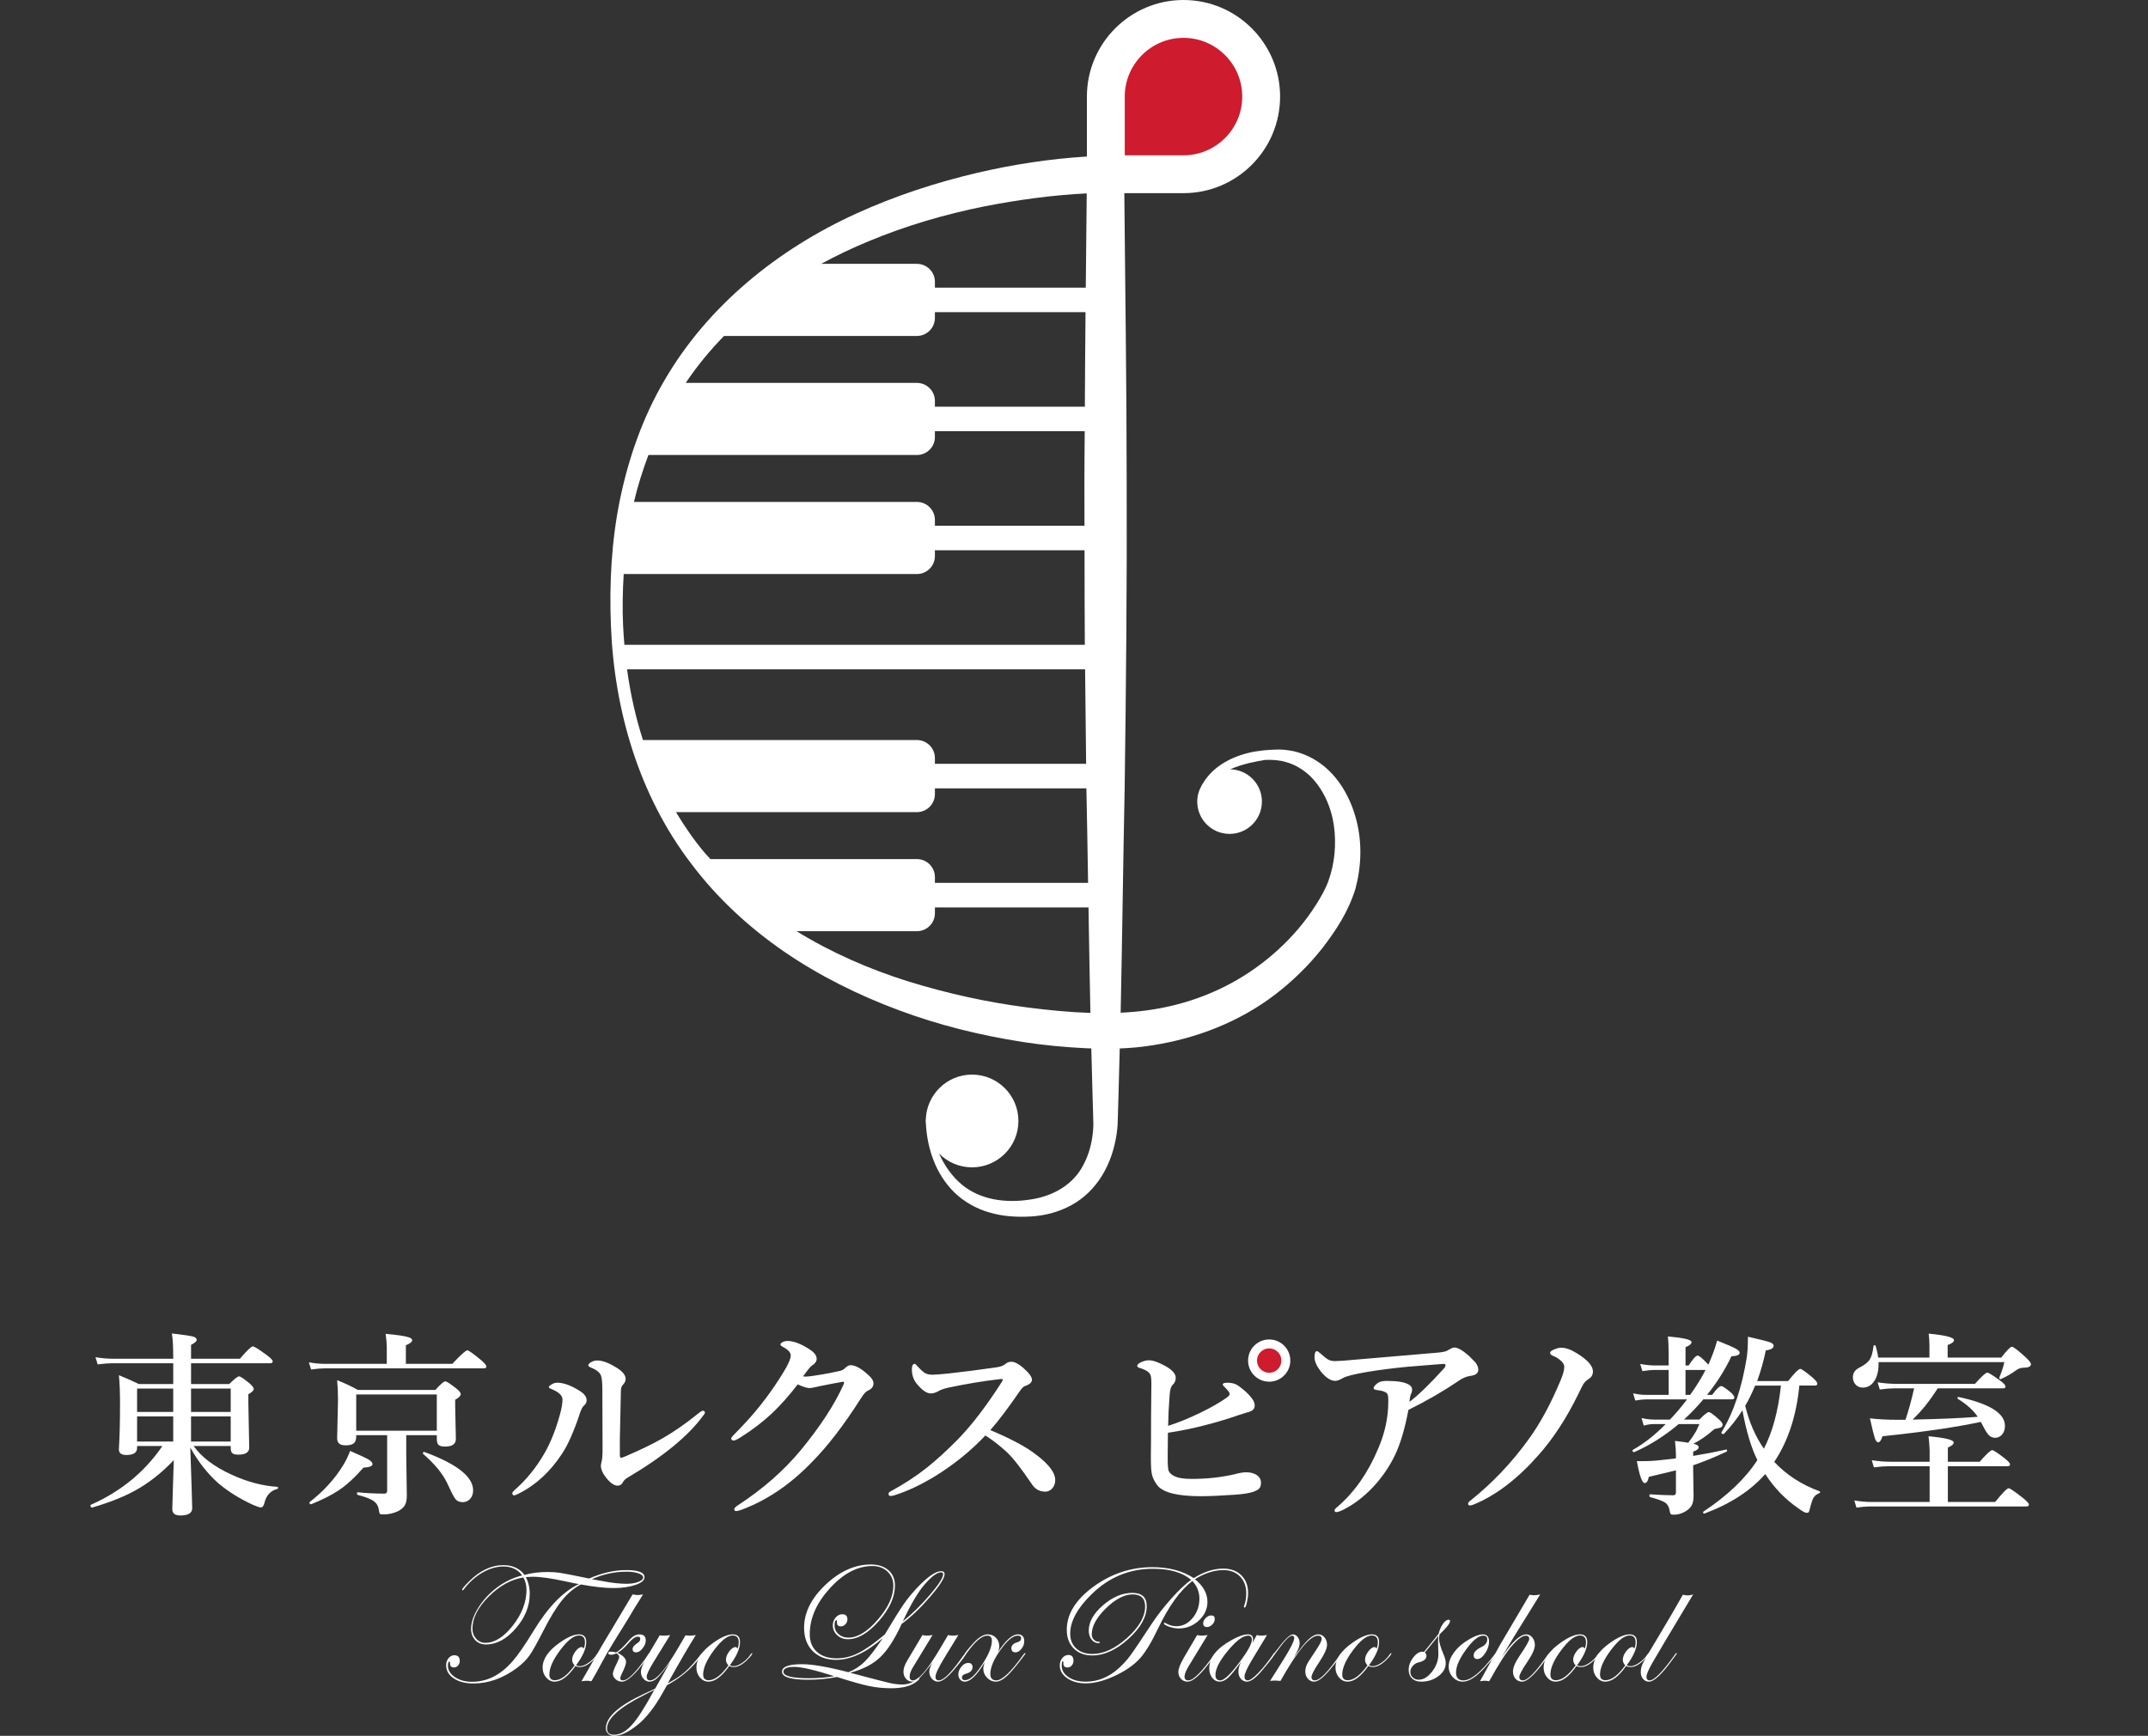 <?xml version="1.0" encoding="utf-8"?>
<!-- Generator: Adobe Illustrator 24.1.1, SVG Export Plug-In . SVG Version: 6.00 Build 0)  -->
<svg version="1.1" xmlns="http://www.w3.org/2000/svg" xmlns:xlink="http://www.w3.org/1999/xlink" x="0px" y="0px" width="240px"
	 height="194px" viewBox="0 0 240 194" style="enable-background:new 0 0 240 194;" xml:space="preserve">
<rect x="0" y="0" width="240" height="194" fill="#333333" stroke="none"/>
<style type="text/css">
	.st0{fill:#231815;}
	.st1{fill:#E50032;}
	.st2{fill:none;}
	.st3{fill:#FFFFFF;}
	.st4{fill:#CE1B2E;}
</style>
<g id="レイヤー_1">
	<rect id="_x3C_スライス_x3E__3_" class="st2" width="240" height="194"/>
	<g>
		<circle class="st3" cx="141.81" cy="152.058" r="2.359"/>
		<circle class="st4" cx="141.81" cy="152.058" r="1.363"/>
		<g>
			<path class="st3" d="M72.013,176.277c0,0.336-0.336,0.621-1.008,0.853s-1.494,0.351-2.464,0.351c-0.977,0-2.19-0.135-3.64-0.403
				c-0.765,0.399-1.465,0.988-2.1,1.769c-0.633,0.781-1.315,1.886-2.043,3.317c-0.73,1.431-1.263,2.384-1.601,2.861
				c-0.34,0.477-0.805,0.938-1.396,1.385c-1.561,1.158-3.182,1.736-4.861,1.736c-0.896,0-1.629-0.188-2.198-0.569
				c-0.571-0.379-0.855-0.87-0.855-1.474c0-0.305,0.09-0.567,0.271-0.785c0.181-0.218,0.395-0.327,0.645-0.327
				c0.403,0,0.606,0.212,0.606,0.635c0,0.199-0.063,0.369-0.187,0.513c-0.126,0.142-0.277,0.214-0.458,0.214
				c-0.292,0-0.438-0.142-0.438-0.428c0-0.15-0.026-0.225-0.076-0.225c-0.105,0-0.159,0.153-0.159,0.458
				c0,0.504,0.26,0.931,0.779,1.278c0.521,0.349,1.16,0.523,1.919,0.523c1.668,0,3.164-0.752,4.488-2.259
				c0.622-0.702,1.426-1.862,2.408-3.48c1.605-2.626,3.282-4.353,5.031-5.181c-0.336-0.055-0.84-0.159-1.513-0.308
				c-1.579-0.342-2.791-0.513-3.629-0.513c-0.089,0-0.349,0.013-0.785,0.039c0.292,0.547,0.44,1.173,0.44,1.875
				c0,1.369-0.521,2.654-1.559,3.854c-1.04,1.2-2.15,1.803-3.332,1.803c-0.491,0-0.892-0.164-1.2-0.491
				c-0.307-0.327-0.462-0.748-0.462-1.263c0-0.711,0.27-1.496,0.807-2.357c0.539-0.863,1.236-1.616,2.091-2.259
				c0.855-0.645,1.793-1.093,2.815-1.348c-0.491-0.667-1.191-0.999-2.098-0.999c-0.765,0-1.538,0.222-2.318,0.669
				c-0.781,0.445-1.466,1.051-2.057,1.817c-0.087,0.12-0.146,0.179-0.177,0.179c-0.037,0-0.061-0.02-0.074-0.057
				c0-0.105,0.255-0.414,0.765-0.925c1.224-1.221,2.506-1.832,3.843-1.832c1.038,0,1.827,0.364,2.368,1.092
				c0.754-0.218,1.618-0.327,2.595-0.327c0.504,0,0.964,0.031,1.381,0.094c0.441,0.068,1.524,0.279,3.247,0.633
				c1.439-0.628,2.82-0.942,4.144-0.942C71.331,175.474,72.013,175.742,72.013,176.277z M58.826,177.677
				c0-0.499-0.116-0.959-0.345-1.381c-1.394,0.229-2.693,0.949-3.893,2.155c-1.2,1.208-1.801,2.395-1.801,3.565
				c0,0.449,0.139,0.826,0.416,1.13c0.277,0.305,0.617,0.456,1.021,0.456c1.053,0,2.081-0.648,3.09-1.945
				C58.322,180.359,58.826,179.033,58.826,177.677z M71.863,176.296c0-0.181-0.175-0.332-0.528-0.458
				c-0.351-0.124-0.794-0.187-1.33-0.187c-1.332,0-2.623,0.281-3.873,0.84c0.155,0.024,0.569,0.1,1.241,0.223
				c0.995,0.194,1.88,0.29,2.65,0.29c0.504,0,0.936-0.07,1.298-0.211C71.682,176.654,71.863,176.488,71.863,176.296z"/>
			<path class="st3" d="M66.875,184.793c0,0.1-0.185,0.331-0.55,0.698c-0.549,0.545-1.053,0.818-1.514,0.818
				c-0.192,0-0.364-0.037-0.513-0.113c-0.822,1.164-1.594,1.745-2.316,1.745c-0.373,0-0.693-0.153-0.957-0.462
				c-0.266-0.308-0.397-0.676-0.397-1.106c0-0.957,0.628-1.882,1.886-2.772c0.883-0.628,1.61-0.942,2.183-0.942
				c0.536,0,0.803,0.286,0.803,0.859c0,0.715-0.377,1.577-1.13,2.586c0.124,0.074,0.264,0.111,0.421,0.111
				c0.279,0,0.606-0.129,0.981-0.39c0.375-0.26,0.68-0.574,0.918-0.94c0.068-0.087,0.118-0.129,0.15-0.129
				C66.862,184.756,66.875,184.767,66.875,184.793z M65.358,183.537c0-0.504-0.227-0.755-0.682-0.755
				c-0.567,0-1.258,0.541-2.072,1.623c-0.814,1.082-1.223,1.995-1.223,2.735c0,0.428,0.205,0.643,0.617,0.643
				c0.67,0,1.405-0.552,2.201-1.66c-0.181-0.199-0.27-0.404-0.27-0.617c0-0.305,0.12-0.619,0.364-0.942
				c0.242-0.323,0.478-0.486,0.709-0.486c0.1,0,0.168,0.063,0.205,0.187C65.308,184.047,65.358,183.805,65.358,183.537z"/>
			<path class="st3" d="M71.845,178.191c-0.05,0.087-0.127,0.214-0.233,0.382c-0.163,0.26-0.404,0.65-0.728,1.165
				c-0.157,0.268-0.395,0.67-0.718,1.204l-1.607,2.595c-0.534,0.864-0.988,1.649-1.361,2.353c-0.417,0.783-0.754,1.389-1.008,1.819
				l-0.122,0.187c-0.168-0.037-0.332-0.055-0.495-0.055c-0.137,0-0.338,0.018-0.606,0.055c0.142-0.242,0.301-0.517,0.477-0.822
				l1.082-1.884c0.161-0.281,0.404-0.704,0.728-1.271l3.426-5.729c0.255,0.05,0.443,0.074,0.569,0.074
				C71.372,178.264,71.571,178.24,71.845,178.191z M72.652,184.802c-0.006,0.018-0.037,0.068-0.092,0.15l-0.403,0.55
				c-1.176,1.627-2.065,2.44-2.663,2.44c-0.268,0-0.504-0.09-0.709-0.27c-0.205-0.181-0.308-0.388-0.308-0.619
				c0-0.198,0.174-0.645,0.523-1.335l0.009-0.037c0.118-0.231,0.177-0.403,0.177-0.515c0-0.137-0.103-0.264-0.308-0.382
				c-0.236,0.1-0.432,0.15-0.587,0.15c-0.218,0-0.327-0.063-0.327-0.188c0-0.105,0.103-0.157,0.308-0.157
				c0.199,0,0.382,0.031,0.55,0.092c0.31-0.137,0.809-0.598,1.492-1.387c0.368-0.423,0.744-0.633,1.13-0.633
				c0.473,0,0.709,0.223,0.709,0.672c0,0.299-0.12,0.597-0.36,0.892c-0.238,0.296-0.477,0.443-0.713,0.443
				c-0.268,0-0.401-0.122-0.401-0.366c0-0.223,0.201-0.462,0.606-0.718c0.168-0.105,0.251-0.255,0.251-0.447
				c0-0.15-0.096-0.223-0.288-0.223c-0.268,0-0.604,0.235-1.008,0.707c-0.517,0.589-0.936,0.955-1.26,1.097
				c0.646,0.299,0.97,0.646,0.97,1.038c0,0.218-0.151,0.639-0.456,1.261c-0.131,0.262-0.196,0.443-0.196,0.543
				c0,0.163,0.102,0.242,0.307,0.242c0.585,0,1.54-0.986,2.866-2.962c0.042-0.063,0.083-0.094,0.12-0.094
				C72.631,184.745,72.652,184.766,72.652,184.802z"/>
			<path class="st3" d="M78.514,184.812c0,0.092-0.344,0.519-1.029,1.276c-0.759,0.833-1.749,1.585-2.97,2.257l-0.458,0.82
				c-0.903,1.618-1.845,2.822-2.828,3.613c-1.014,0.814-1.895,1.223-2.641,1.223c-0.255,0-0.469-0.081-0.639-0.244
				c-0.172-0.161-0.257-0.36-0.257-0.597c0-1.25,1.441-2.545,4.32-3.882c0.236-0.118,0.591-0.283,1.064-0.495l0.14-0.083
				l1.644-2.922c-0.648,0.89-1.117,1.472-1.409,1.749c-0.294,0.277-0.589,0.416-0.888,0.416c-0.255,0-0.477-0.109-0.667-0.327
				c-0.19-0.218-0.284-0.473-0.284-0.765c0-0.355,0.222-0.909,0.663-1.66l1.437-2.427c0.142,0.024,0.308,0.037,0.495,0.037
				c0.161,0,0.386-0.022,0.672-0.065l-1.84,2.986c-0.523,0.846-0.783,1.4-0.783,1.66c0,0.281,0.127,0.419,0.382,0.419
				c0.672,0,1.705-1.191,3.099-3.574l0.857-1.465c0.144,0.024,0.318,0.037,0.523,0.037c0.168,0,0.377-0.022,0.626-0.065
				c-0.772,1.224-1.817,3.023-3.136,5.393c0.761-0.392,1.402-0.814,1.924-1.271c0.525-0.458,1.11-1.103,1.758-1.936
				c0.087-0.111,0.142-0.166,0.168-0.166C78.495,184.756,78.514,184.775,78.514,184.812z M73.125,188.856
				c-0.1,0.057-0.452,0.235-1.055,0.532c-2.831,1.407-4.248,2.671-4.248,3.79c0,0.467,0.262,0.7,0.785,0.7
				c0.659,0,1.315-0.358,1.969-1.073s1.463-1.969,2.427-3.76L73.125,188.856z"/>
			<path class="st3" d="M84.058,184.793c0,0.1-0.185,0.331-0.55,0.698c-0.549,0.545-1.053,0.818-1.514,0.818
				c-0.192,0-0.364-0.037-0.513-0.113c-0.822,1.164-1.594,1.745-2.316,1.745c-0.373,0-0.693-0.153-0.957-0.462
				c-0.266-0.308-0.397-0.676-0.397-1.106c0-0.957,0.628-1.882,1.886-2.772c0.883-0.628,1.61-0.942,2.183-0.942
				c0.536,0,0.803,0.286,0.803,0.859c0,0.715-0.377,1.577-1.13,2.586c0.124,0.074,0.264,0.111,0.421,0.111
				c0.279,0,0.606-0.129,0.981-0.39c0.375-0.26,0.68-0.574,0.918-0.94c0.068-0.087,0.118-0.129,0.15-0.129
				C84.045,184.756,84.058,184.767,84.058,184.793z M82.542,183.537c0-0.504-0.227-0.755-0.682-0.755
				c-0.567,0-1.258,0.541-2.072,1.623c-0.814,1.082-1.223,1.995-1.223,2.735c0,0.428,0.205,0.643,0.617,0.643
				c0.67,0,1.405-0.552,2.202-1.66c-0.181-0.199-0.27-0.404-0.27-0.617c0-0.305,0.12-0.619,0.364-0.942
				c0.242-0.323,0.478-0.486,0.709-0.486c0.1,0,0.168,0.063,0.205,0.187C82.492,184.047,82.542,183.805,82.542,183.537z"/>
			<path class="st3" d="M105.538,175.932c0,0.441-0.543,1.291-1.629,2.547c-1.086,1.258-2.141,2.262-3.167,3.014
				c-0.779,1.707-1.581,2.949-2.41,3.734c-0.827,0.783-1.945,1.356-3.35,1.718c2.475,0.659,3.956,1.044,4.445,1.152
				c0.488,0.109,0.955,0.163,1.404,0.163c0.646,0,1.232-0.235,1.755-0.704c0.055-0.031,0.09-0.048,0.102-0.048
				c0.031,0.013,0.05,0.028,0.057,0.048c0,0.1-0.166,0.264-0.495,0.495c-0.609,0.419-1.496,0.628-2.66,0.628
				c-0.851,0-1.673-0.079-2.464-0.242c-0.789-0.163-1.993-0.501-3.611-1.018c-1.038,0.205-2.107,0.308-3.208,0.308
				c-1.954,0-2.931-0.299-2.931-0.896c0-0.56,0.748-0.84,2.24-0.84c1.156,0,2.883,0.299,5.179,0.896
				c0.683-0.268,1.293-0.663,1.825-1.189s1.202-1.398,2.013-2.619c-1.854,1.618-3.589,2.427-5.199,2.427
				c-1.095,0-1.967-0.323-2.617-0.97c-0.65-0.648-0.975-1.522-0.975-2.623c0-1.686,0.798-3.286,2.394-4.798
				c1.596-1.511,3.284-2.266,5.062-2.266c0.822,0,1.476,0.211,1.965,0.633c0.488,0.423,0.731,0.995,0.731,1.718
				c0,1.276-0.597,2.595-1.791,3.958c-1.195,1.361-2.349,2.043-3.463,2.043c-0.473,0-0.872-0.15-1.199-0.447
				c-0.327-0.299-0.489-0.667-0.489-1.103c0-0.336,0.103-0.626,0.312-0.872c0.209-0.246,0.456-0.369,0.742-0.369
				c0.386,0,0.578,0.19,0.578,0.571c0,0.205-0.074,0.386-0.223,0.545c-0.15,0.159-0.318,0.238-0.504,0.238
				c-0.305,0-0.451-0.14-0.44-0.419c0.007-0.181-0.015-0.271-0.065-0.271c-0.137,0-0.205,0.194-0.205,0.578
				c0,0.393,0.148,0.718,0.443,0.981c0.296,0.26,0.665,0.392,1.106,0.392c1.027,0,2.12-0.67,3.28-2.011
				c1.16-1.341,1.74-2.604,1.74-3.794c0-0.641-0.218-1.167-0.657-1.581c-0.438-0.414-0.999-0.621-1.684-0.621
				c-1.649,0-3.228,0.824-4.735,2.473c-1.509,1.647-2.264,3.365-2.264,5.151c0,0.84,0.27,1.5,0.807,1.978
				c0.539,0.48,1.278,0.718,2.216,0.718c0.809,0,1.614-0.198,2.414-0.597c0.798-0.399,1.784-1.092,2.953-2.081
				c0.977-1.636,1.686-2.772,2.128-3.406c0.423-0.609,0.931-1.226,1.522-1.849c1.151-1.206,2.032-1.81,2.641-1.81
				C105.41,175.596,105.538,175.706,105.538,175.932z M93.208,187.327c-2.183-0.691-3.668-1.036-4.451-1.036
				c-0.814,0-1.223,0.181-1.223,0.541c0,0.486,0.955,0.728,2.865,0.728C91.431,187.56,92.367,187.482,93.208,187.327z
				 M105.379,175.932c0-0.137-0.074-0.205-0.223-0.205c-0.46,0-1.092,0.469-1.895,1.409c-0.715,0.838-1.513,2.198-2.39,4.078
				c1.066-0.864,2.081-1.865,3.053-3.001C104.893,177.077,105.379,176.318,105.379,175.932z"/>
			<path class="st3" d="M107.942,184.802c0,0.142-0.452,0.748-1.356,1.814c-0.748,0.885-1.339,1.326-1.775,1.326
				c-0.275,0-0.506-0.111-0.696-0.331c-0.19-0.222-0.284-0.488-0.284-0.798c0-0.244,0.12-0.582,0.364-1.018l-0.187,0.251
				c-0.573,0.735-0.994,1.226-1.261,1.476c-0.292,0.279-0.569,0.419-0.829,0.419c-0.275,0-0.504-0.107-0.691-0.321
				c-0.187-0.214-0.281-0.478-0.281-0.789c0-0.36,0.14-0.776,0.421-1.241l1.697-2.855c0.212,0.042,0.377,0.065,0.495,0.065
				s0.331-0.022,0.635-0.065l-2.222,3.657c-0.223,0.375-0.336,0.704-0.336,0.99c0,0.281,0.118,0.419,0.355,0.419
				c0.628,0,1.636-1.173,3.023-3.518l0.916-1.548c0.192,0.042,0.355,0.065,0.484,0.065c0.157,0,0.377-0.022,0.663-0.065
				l-1.492,2.434c-0.709,1.158-1.064,1.902-1.064,2.231c0,0.268,0.127,0.401,0.382,0.401c0.499,0,1.308-0.785,2.431-2.355
				l0.29-0.403l0.168-0.205c0.031-0.063,0.061-0.094,0.092-0.094C107.922,184.745,107.942,184.766,107.942,184.802z"/>
			<path class="st3" d="M114.576,184.802l-0.037,0.074l-0.113,0.15c-0.814,1.092-1.448,1.845-1.895,2.262
				c-0.467,0.436-0.888,0.654-1.261,0.654c-0.375,0-0.702-0.144-0.981-0.434c-0.281-0.288-0.421-0.622-0.421-1.003
				c0-0.168,0.046-0.404,0.14-0.709c-0.846,1.431-1.586,2.146-2.222,2.146c-0.199,0-0.368-0.076-0.504-0.229
				c-0.137-0.151-0.205-0.336-0.205-0.554c0-0.323,0.115-0.622,0.345-0.896c0.231-0.275,0.478-0.412,0.746-0.412
				c0.331,0,0.495,0.157,0.495,0.471c0,0.362-0.255,0.611-0.765,0.748c-0.281,0.074-0.421,0.214-0.421,0.419
				c0,0.194,0.116,0.29,0.345,0.29c0.462,0,0.99-0.421,1.586-1.26c0.946-1.324,1.418-2.375,1.418-3.151
				c0-0.379-0.174-0.569-0.521-0.569c-0.591,0-1.345,0.639-2.264,1.917c-0.105,0.144-0.177,0.216-0.214,0.216
				c-0.026-0.013-0.037-0.031-0.037-0.057c0-0.111,0.307-0.508,0.922-1.191c0.615-0.683,1.165-1.025,1.651-1.025
				c0.371,0,0.68,0.127,0.922,0.382c0.242,0.255,0.364,0.576,0.364,0.962c0,0.187-0.046,0.395-0.14,0.624
				c0.859-1.311,1.599-1.969,2.222-1.969c0.473,0,0.709,0.255,0.709,0.765c0,0.307-0.103,0.589-0.308,0.85
				c-0.205,0.262-0.428,0.393-0.672,0.393c-0.305,0-0.456-0.159-0.456-0.477c0-0.299,0.223-0.517,0.672-0.654
				c0.279-0.081,0.419-0.227,0.419-0.438c0-0.199-0.127-0.299-0.382-0.299c-0.53,0-1.171,0.532-1.928,1.596
				c-0.755,1.064-1.134,1.963-1.134,2.696c0,0.473,0.225,0.709,0.674,0.709c0.646,0,1.647-0.949,2.999-2.85
				c0.1-0.137,0.164-0.207,0.196-0.207C114.558,184.745,114.576,184.766,114.576,184.802z"/>
			<path class="st3" d="M139.452,178.019c0,0.323-0.042,0.678-0.127,1.062c-0.087,0.386-0.17,0.578-0.249,0.578
				c-0.063,0-0.094-0.03-0.094-0.092c0-0.018,0.007-0.046,0.018-0.083c0.166-0.436,0.247-0.905,0.247-1.409
				c0-0.783-0.233-1.411-0.7-1.888c-0.465-0.475-1.082-0.713-1.847-0.713c-1.034,0-2.098,0.34-3.191,1.018
				c0.933,0.746,1.4,1.592,1.4,2.538c0,0.798-0.321,1.49-0.96,2.081c-0.641,0.591-1.391,0.887-2.248,0.887
				c-0.336,0-0.696-0.066-1.082-0.201c-0.384-0.135-0.578-0.262-0.578-0.38c0.013-0.039,0.037-0.057,0.076-0.057
				c0.03,0,0.079,0.018,0.148,0.057c0.386,0.22,0.774,0.331,1.165,0.331c0.709,0,1.317-0.305,1.823-0.914
				c0.506-0.609,0.759-1.339,0.759-2.185c0-0.728-0.26-1.378-0.783-1.95c-1.35,1.008-2.632,2.781-3.845,5.319
				c-0.735,1.538-1.405,2.645-2.015,3.323c-0.611,0.68-1.466,1.291-2.567,1.84c-1.3,0.633-2.462,0.951-3.481,0.951
				c-0.833,0-1.527-0.19-2.081-0.573c-0.554-0.384-0.831-0.861-0.831-1.433c0-0.318,0.096-0.591,0.286-0.822
				c0.188-0.229,0.414-0.345,0.676-0.345c0.379,0,0.569,0.212,0.569,0.635c0,0.211-0.063,0.392-0.19,0.541
				c-0.129,0.15-0.286,0.223-0.473,0.223c-0.323,0-0.478-0.168-0.465-0.504c0.006-0.137-0.007-0.205-0.039-0.205
				c-0.098,0-0.148,0.164-0.148,0.495c0,0.517,0.253,0.946,0.759,1.287c0.508,0.344,1.147,0.513,1.919,0.513
				c1.363,0,2.597-0.504,3.705-1.511c0.486-0.443,0.899-0.894,1.241-1.354c0.373-0.499,1.189-1.705,2.445-3.622
				c0.628-0.946,1.369-1.895,2.222-2.846c0.851-0.951,1.577-1.633,2.174-2.045c-0.97-0.827-2.395-1.241-4.274-1.241
				c-2.626,0-4.909,0.949-6.85,2.846c-1.594,1.557-2.39,3.022-2.39,4.397c0,0.696,0.223,1.25,0.672,1.66
				c0.447,0.41,1.055,0.617,1.819,0.617c1.25,0,2.543-0.602,3.878-1.803c1.333-1.2,2.002-2.368,2.002-3.5
				c0-0.901-0.464-1.352-1.391-1.352c-0.927,0-1.921,0.517-2.983,1.551c-1.06,1.036-1.59,2.008-1.59,2.914
				c0,0.223,0.074,0.417,0.225,0.578c0.15,0.163,0.325,0.242,0.525,0.242c0.107,0,0.159,0.028,0.159,0.085
				c0,0.05-0.059,0.074-0.177,0.074c-0.299,0-0.552-0.135-0.759-0.404c-0.205-0.271-0.308-0.602-0.308-0.994
				c0-0.97,0.532-1.915,1.596-2.835s2.155-1.38,3.276-1.38c1.069,0,1.605,0.493,1.605,1.483c0,1.208-0.682,2.427-2.045,3.659
				c-1.363,1.232-2.706,1.849-4.032,1.849c-0.864,0-1.557-0.26-2.076-0.779c-0.521-0.521-0.779-1.215-0.779-2.087
				c0-1.76,0.994-3.367,2.981-4.82c1.989-1.452,4.187-2.179,6.593-2.179c1.83,0,3.367,0.408,4.612,1.223
				c1.138-0.709,2.24-1.064,3.304-1.064c0.833,0,1.503,0.249,2.011,0.746C139.199,176.549,139.452,177.204,139.452,178.019z"/>
			<path class="st3" d="M135.865,184.802c-0.007,0.018-0.039,0.068-0.094,0.15l-0.401,0.55c-1.173,1.627-2.067,2.44-2.682,2.44
				c-0.294,0-0.537-0.103-0.735-0.312c-0.196-0.209-0.294-0.469-0.294-0.779c0-0.36,0.214-0.909,0.645-1.642l1.455-2.473
				c0.194,0.042,0.345,0.065,0.458,0.065c0.168,0,0.404-0.022,0.709-0.065l-2.118,3.48c-0.305,0.504-0.458,0.894-0.458,1.167
				c0,0.281,0.146,0.419,0.44,0.419c0.554,0,1.529-0.986,2.925-2.962c0.031-0.063,0.061-0.094,0.092-0.094
				C135.847,184.745,135.865,184.766,135.865,184.802z M135.729,180.942c0,0.218-0.09,0.423-0.275,0.611
				c-0.183,0.19-0.384,0.284-0.602,0.284c-0.279,0-0.419-0.139-0.419-0.419c0-0.205,0.096-0.403,0.29-0.593
				c0.192-0.19,0.395-0.284,0.606-0.284C135.596,180.542,135.729,180.675,135.729,180.942z"/>
			<path class="st3" d="M142.444,184.802c0,0.131-0.454,0.735-1.365,1.814c-0.735,0.885-1.313,1.326-1.738,1.326
				c-0.286,0-0.519-0.107-0.7-0.321c-0.181-0.214-0.271-0.484-0.271-0.807c0-0.336,0.1-0.7,0.299-1.092
				c-0.622,0.87-1.099,1.459-1.428,1.764c-0.331,0.305-0.65,0.456-0.962,0.456c-0.329,0-0.606-0.14-0.831-0.425
				c-0.223-0.283-0.334-0.639-0.334-1.068c0-1.195,0.842-2.253,2.528-3.173c0.741-0.412,1.337-0.617,1.791-0.617
				c0.386,0,0.578,0.187,0.578,0.56c0,0.107-0.024,0.246-0.074,0.421l0.477-0.905c0.187,0.042,0.351,0.065,0.495,0.065
				c0.168,0,0.384-0.022,0.652-0.065l-1.651,2.733c-0.573,0.959-0.859,1.59-0.859,1.895c0,0.292,0.122,0.438,0.364,0.438
				c0.249,0,0.648-0.284,1.197-0.855c0.549-0.569,1.106-1.273,1.673-2.107c0.037-0.063,0.072-0.094,0.103-0.094
				C142.426,184.745,142.444,184.766,142.444,184.802z M139.873,183.258c0-0.307-0.14-0.458-0.421-0.458
				c-0.573,0-1.322,0.56-2.253,1.679c-0.931,1.121-1.396,2.026-1.396,2.717c0,0.404,0.181,0.606,0.543,0.606
				c0.428,0,1.173-0.711,2.229-2.137C139.439,184.496,139.873,183.692,139.873,183.258z"/>
			<path class="st3" d="M149.939,184.802c0,0.131-0.451,0.735-1.354,1.814c-0.742,0.885-1.324,1.326-1.749,1.326
				c-0.279,0-0.515-0.109-0.704-0.327c-0.19-0.218-0.286-0.484-0.286-0.802c0-0.281,0.057-0.539,0.174-0.779
				c0.115-0.24,0.416-0.715,0.899-1.424c0.504-0.746,0.757-1.223,0.757-1.428c0-0.255-0.135-0.382-0.403-0.382
				c-0.909,0-2.309,1.686-4.2,5.059c-0.305-0.026-0.488-0.037-0.55-0.037c-0.218,0-0.423,0.011-0.615,0.037l1.455-2.305
				c0.827-1.321,1.241-2.144,1.241-2.475c0-0.187-0.078-0.279-0.233-0.279c-0.32,0-0.946,0.67-1.88,2.011
				c-0.057,0.081-0.1,0.124-0.131,0.131c-0.031,0-0.05-0.018-0.055-0.057c0.006-0.031,0.018-0.055,0.037-0.074l0.177-0.235
				c0.953-1.278,1.596-1.917,1.926-1.917c0.211,0,0.392,0.096,0.541,0.29c0.15,0.192,0.225,0.423,0.225,0.691
				c0,0.397-0.235,0.951-0.7,1.66c0.733-1.014,1.298-1.708,1.694-2.081s0.761-0.56,1.097-0.56c0.273,0,0.502,0.113,0.689,0.336
				c0.188,0.223,0.281,0.501,0.281,0.831c0,0.416-0.286,1.055-0.859,1.913c-0.585,0.877-0.877,1.437-0.877,1.679
				c0,0.255,0.127,0.382,0.384,0.382c0.554,0,1.511-0.986,2.868-2.962c0.031-0.063,0.063-0.094,0.094-0.094
				C149.92,184.745,149.939,184.766,149.939,184.802z"/>
			<path class="st3" d="M155.465,184.793c0,0.1-0.185,0.331-0.55,0.698c-0.549,0.545-1.053,0.818-1.514,0.818
				c-0.192,0-0.364-0.037-0.513-0.113c-0.822,1.164-1.594,1.745-2.316,1.745c-0.373,0-0.693-0.153-0.957-0.462
				c-0.266-0.308-0.397-0.676-0.397-1.106c0-0.957,0.628-1.882,1.886-2.772c0.883-0.628,1.611-0.942,2.183-0.942
				c0.536,0,0.803,0.286,0.803,0.859c0,0.715-0.377,1.577-1.13,2.586c0.124,0.074,0.264,0.111,0.421,0.111
				c0.279,0,0.606-0.129,0.981-0.39c0.375-0.26,0.68-0.574,0.918-0.94c0.068-0.087,0.118-0.129,0.15-0.129
				C155.452,184.756,155.465,184.767,155.465,184.793z M153.948,183.537c0-0.504-0.227-0.755-0.682-0.755
				c-0.567,0-1.258,0.541-2.072,1.623c-0.814,1.082-1.223,1.995-1.223,2.735c0,0.428,0.205,0.643,0.617,0.643
				c0.67,0,1.405-0.552,2.201-1.66c-0.181-0.199-0.27-0.404-0.27-0.617c0-0.305,0.12-0.619,0.364-0.942
				c0.242-0.323,0.478-0.486,0.709-0.486c0.1,0,0.168,0.063,0.205,0.187C153.899,184.047,153.948,183.805,153.948,183.537z"/>
			<path class="st3" d="M162.012,181.181c0,0.249-0.39,0.741-1.167,1.479c-0.037,0.194-0.055,0.362-0.055,0.504
				c0,0.36,0.164,0.933,0.495,1.718c0.168,0.392,0.251,0.722,0.251,0.988c0,0.561-0.271,1.045-0.816,1.457
				c-0.545,0.41-1.189,0.615-1.937,0.615c-0.423,0-0.759-0.12-1.012-0.358c-0.251-0.24-0.377-0.561-0.377-0.966
				c0-0.467,0.166-0.922,0.499-1.363s0.676-0.663,1.031-0.663c0.063,0,0.118,0.013,0.168,0.037l0.746-0.914
				c0.225-0.268,0.523-0.637,0.898-1.11c0.105-0.436,0.266-0.809,0.484-1.121c0.218-0.31,0.432-0.465,0.645-0.465
				C161.962,181.018,162.012,181.072,162.012,181.181z M160.714,184.863c0-0.187-0.006-0.373-0.018-0.556
				c-0.011-0.183-0.018-0.447-0.018-0.789c0-0.281,0.013-0.513,0.037-0.7c-0.347,0.441-0.851,1.064-1.511,1.867
				c0.118,0.1,0.177,0.22,0.177,0.364c0,0.368-0.303,0.615-0.905,0.746c-0.244,0.055-0.452,0.188-0.63,0.397
				c-0.177,0.209-0.266,0.427-0.266,0.658c0,0.249,0.089,0.458,0.27,0.626c0.181,0.168,0.404,0.251,0.672,0.251
				c0.523,0,1.019-0.303,1.489-0.911C160.479,186.212,160.714,185.56,160.714,184.863z"/>
			<path class="st3" d="M167.215,184.802c0,0.081-0.44,0.604-1.317,1.57c-0.96,1.047-1.775,1.57-2.447,1.57
				c-0.436,0-0.811-0.166-1.121-0.499c-0.312-0.332-0.467-0.73-0.467-1.189c0-0.523,0.211-1.064,0.633-1.625
				c0.423-0.56,0.994-1.042,1.708-1.446c0.604-0.349,1.095-0.523,1.476-0.523c0.46,0,0.691,0.273,0.691,0.822
				c0,0.428-0.146,0.859-0.434,1.287c-0.29,0.43-0.578,0.645-0.864,0.645c-0.279,0-0.419-0.14-0.419-0.421
				c0-0.329,0.286-0.633,0.859-0.914c0.441-0.218,0.661-0.504,0.661-0.859c0-0.279-0.151-0.419-0.456-0.419
				c-0.517,0-1.151,0.513-1.904,1.54c-0.754,1.027-1.13,1.888-1.13,2.584c0,0.585,0.275,0.877,0.824,0.877
				c0.859,0,2.024-0.968,3.494-2.907c0.079-0.1,0.139-0.15,0.177-0.15C167.202,184.753,167.215,184.771,167.215,184.802z"/>
			<path class="st3" d="M173.176,184.784c0,0.05-0.03,0.105-0.092,0.168l-0.403,0.55c-1.171,1.627-2.043,2.44-2.615,2.44
				c-0.299,0-0.545-0.107-0.733-0.321c-0.19-0.214-0.286-0.484-0.286-0.807c0-0.436,0.236-1.005,0.709-1.708
				c0.741-1.088,1.112-1.736,1.112-1.941c0-0.242-0.127-0.364-0.382-0.364c-0.375,0-0.885,0.368-1.531,1.101
				c-0.622,0.704-1.478,2.035-2.567,3.995c-0.187-0.037-0.345-0.055-0.475-0.055c-0.139,0-0.321,0.018-0.552,0.055l1.372-2.482
				c0.187-0.355,0.473-0.877,0.859-1.568c0.205-0.336,0.837-1.405,1.895-3.21l1.418-2.408c0.187,0.037,0.345,0.055,0.477,0.055
				c0.247,0,0.484-0.031,0.709-0.092c-0.648,1.038-1.612,2.593-2.894,4.665c-0.037,0.063-0.519,0.866-1.446,2.408
				c1.169-1.736,2.094-2.604,2.772-2.604c0.268,0,0.495,0.115,0.685,0.345c0.19,0.231,0.284,0.51,0.284,0.84
				c0,0.428-0.273,1.049-0.82,1.856c-0.611,0.903-0.916,1.47-0.916,1.699c0,0.268,0.135,0.401,0.403,0.401
				c0.486,0,1.289-0.785,2.412-2.355l0.288-0.403l0.17-0.205c0.03-0.063,0.068-0.094,0.111-0.094
				C173.165,184.745,173.176,184.758,173.176,184.784z"/>
			<path class="st3" d="M178.721,184.793c0,0.1-0.185,0.331-0.55,0.698c-0.549,0.545-1.053,0.818-1.514,0.818
				c-0.192,0-0.364-0.037-0.513-0.113c-0.822,1.164-1.594,1.745-2.316,1.745c-0.373,0-0.693-0.153-0.957-0.462
				c-0.266-0.308-0.397-0.676-0.397-1.106c0-0.957,0.628-1.882,1.886-2.772c0.883-0.628,1.611-0.942,2.183-0.942
				c0.536,0,0.803,0.286,0.803,0.859c0,0.715-0.377,1.577-1.13,2.586c0.124,0.074,0.264,0.111,0.421,0.111
				c0.279,0,0.606-0.129,0.981-0.39c0.375-0.26,0.68-0.574,0.918-0.94c0.068-0.087,0.118-0.129,0.15-0.129
				C178.708,184.756,178.721,184.767,178.721,184.793z M177.205,183.537c0-0.504-0.227-0.755-0.682-0.755
				c-0.567,0-1.258,0.541-2.072,1.623c-0.814,1.082-1.223,1.995-1.223,2.735c0,0.428,0.205,0.643,0.617,0.643
				c0.67,0,1.405-0.552,2.201-1.66c-0.181-0.199-0.27-0.404-0.27-0.617c0-0.305,0.12-0.619,0.364-0.942
				c0.242-0.323,0.478-0.486,0.709-0.486c0.1,0,0.168,0.063,0.205,0.187C177.155,184.047,177.205,183.805,177.205,183.537z"/>
			<path class="st3" d="M184.265,184.793c0,0.1-0.185,0.331-0.55,0.698c-0.549,0.545-1.053,0.818-1.514,0.818
				c-0.192,0-0.364-0.037-0.513-0.113c-0.822,1.164-1.594,1.745-2.316,1.745c-0.373,0-0.693-0.153-0.957-0.462
				c-0.266-0.308-0.397-0.676-0.397-1.106c0-0.957,0.628-1.882,1.886-2.772c0.883-0.628,1.61-0.942,2.183-0.942
				c0.536,0,0.803,0.286,0.803,0.859c0,0.715-0.377,1.577-1.13,2.586c0.124,0.074,0.264,0.111,0.421,0.111
				c0.279,0,0.606-0.129,0.981-0.39c0.375-0.26,0.68-0.574,0.918-0.94c0.068-0.087,0.118-0.129,0.15-0.129
				C184.252,184.756,184.265,184.767,184.265,184.793z M182.749,183.537c0-0.504-0.227-0.755-0.682-0.755
				c-0.567,0-1.258,0.541-2.072,1.623c-0.814,1.082-1.223,1.995-1.223,2.735c0,0.428,0.205,0.643,0.617,0.643
				c0.67,0,1.405-0.552,2.201-1.66c-0.181-0.199-0.27-0.404-0.27-0.617c0-0.305,0.12-0.619,0.364-0.942
				c0.242-0.323,0.478-0.486,0.709-0.486c0.1,0,0.168,0.063,0.205,0.187C182.699,184.047,182.749,183.805,182.749,183.537z"/>
			<path class="st3" d="M189.18,178.191c-2.613,4.348-4.137,6.906-4.569,7.67c-0.432,0.766-0.648,1.273-0.648,1.522
				c0,0.281,0.118,0.419,0.355,0.419c0.525,0,1.483-0.986,2.879-2.962c0.031-0.063,0.068-0.094,0.113-0.094
				c0.024,0.007,0.037,0.026,0.037,0.057c0,0.037-0.031,0.087-0.094,0.15l-0.401,0.55c-1.178,1.627-2.046,2.44-2.608,2.44
				c-0.268,0-0.488-0.102-0.658-0.303c-0.172-0.201-0.259-0.458-0.259-0.77c0-0.342,0.079-0.674,0.238-0.994
				c0.159-0.321,0.698-1.247,1.62-2.776c1.127-1.873,2.076-3.498,2.846-4.872c0.187,0.05,0.353,0.074,0.495,0.074
				C188.762,178.301,188.98,178.264,189.18,178.191z"/>
		</g>
		<path class="st3" d="M19.419,163.181c-1.371,1.45-2.837,2.599-4.401,3.447c-1.278,0.692-2.858,1.314-4.743,1.863
			c-0.036,0.007-0.073-0.016-0.112-0.069c-0.039-0.054-0.059-0.11-0.059-0.167c0-0.036,0.014-0.06,0.043-0.075
			c3.369-1.498,6.035-3.689,7.997-6.573h-2.826v0.213c0,0.529-0.4,0.792-1.199,0.792c-0.556,0-0.835-0.21-0.835-0.631
			c0.086-1.407,0.128-3.109,0.128-5.107c0-1.263-0.043-2.323-0.128-3.18c0.764,0.306,1.506,0.634,2.227,0.985h3.844v-2.323h-6.755
			c-0.442,0-1.006,0.043-1.692,0.128l-0.236-0.803c0.678,0.115,1.321,0.172,1.927,0.172h6.755v-0.128c0-1.235-0.05-2.135-0.15-2.698
			c1.292,0.151,2.088,0.268,2.388,0.354c0.257,0.078,0.386,0.2,0.386,0.364c0,0.157-0.21,0.342-0.632,0.556v1.552h5.461
			c0.785-0.92,1.267-1.381,1.445-1.381c0.15,0,0.664,0.321,1.542,0.964c0.45,0.336,0.675,0.571,0.675,0.706
			c0,0.143-0.093,0.215-0.278,0.215h-8.844v2.323h4.261c0.585-0.571,0.949-0.856,1.092-0.856c0.157,0,0.546,0.257,1.167,0.77
			c0.321,0.279,0.482,0.49,0.482,0.632c0,0.179-0.2,0.375-0.6,0.59v0.996l0.096,4.968c0,0.528-0.403,0.792-1.21,0.792
			c-0.35,0-0.582-0.06-0.696-0.183c-0.107-0.107-0.16-0.296-0.16-0.568v-0.213h-4.143c0.885,1.249,2.298,2.316,4.24,3.201
			c1.734,0.8,3.437,1.252,5.107,1.36c0.057,0,0.086,0.036,0.086,0.107c0,0.079-0.029,0.121-0.086,0.128
			c-0.714,0.186-1.181,0.664-1.403,1.435c-0.085,0.421-0.232,0.632-0.439,0.632c-0.136,0-0.428-0.096-0.878-0.29
			c-1.478-0.677-2.766-1.481-3.865-2.409c-1.199-1.064-2.245-2.395-3.137-3.993c0.014,0.406,0.065,1.898,0.15,4.475
			c0.043,1.328,0.064,2.094,0.064,2.301c0,0.543-0.442,0.814-1.327,0.814c-0.6,0-0.899-0.236-0.899-0.707
			c0-0.179,0.022-0.92,0.064-2.227C19.361,165.095,19.397,164.009,19.419,163.181z M19.354,155.184h-4.036v2.612h4.036V155.184z
			 M19.354,161.104V158.3h-4.036v2.805H19.354z M21.345,155.184v2.612h4.433v-2.612H21.345z M21.345,161.104h4.433V158.3h-4.433
			V161.104z"/>
		<path class="st3" d="M43.216,152.422v-1.905c0-0.328-0.043-0.811-0.128-1.446c1.299,0.115,2.159,0.243,2.58,0.385
			c0.257,0.086,0.386,0.197,0.386,0.332c0,0.179-0.236,0.365-0.706,0.558v2.077h5.192c0.943-1.007,1.499-1.509,1.671-1.509
			c0.15,0,0.646,0.349,1.488,1.049c0.428,0.364,0.642,0.613,0.642,0.749c0,0.143-0.096,0.215-0.289,0.215H36.289
			c-0.407,0-0.917,0.043-1.531,0.128l-0.246-0.803c0.621,0.115,1.213,0.172,1.777,0.172H43.216z M41.622,163.631
			c0,0.221-0.339,0.353-1.017,0.396c-0.935,1.077-1.852,1.92-2.752,2.527c-0.778,0.521-1.798,1.038-3.062,1.552
			c-0.007,0.006-0.018,0.01-0.032,0.01c-0.122,0-0.182-0.064-0.182-0.192c0-0.021,0.007-0.039,0.022-0.053
			c1.577-1.228,2.833-2.612,3.768-4.154c0.307-0.513,0.557-1.035,0.75-1.563c1.064,0.458,1.752,0.779,2.066,0.964
			C41.475,163.296,41.622,163.467,41.622,163.631z M45.39,160.397v2.195l0.064,4.56c0,0.479-0.078,0.846-0.235,1.103
			c-0.129,0.215-0.354,0.415-0.675,0.6c-0.521,0.264-1.085,0.396-1.692,0.396c-0.235,0-0.371-0.021-0.407-0.064
			c-0.043-0.049-0.082-0.196-0.118-0.439c-0.057-0.449-0.275-0.796-0.653-1.038c-0.328-0.215-0.899-0.428-1.713-0.643
			c-0.05-0.014-0.075-0.064-0.075-0.149c0-0.094,0.025-0.139,0.075-0.139c1.028,0.1,2.03,0.149,3.008,0.149
			c0.193,0,0.289-0.107,0.289-0.321v-6.21h-3.458v0.151c0,0.385-0.107,0.649-0.321,0.792c-0.178,0.128-0.475,0.192-0.888,0.192
			c-0.614,0-0.921-0.264-0.921-0.792l0.096-4.283c0-0.821-0.032-1.556-0.096-2.205c0.864,0.342,1.638,0.706,2.323,1.092h8.651
			c0.578-0.643,0.946-0.964,1.102-0.964c0.15,0,0.56,0.264,1.231,0.792c0.336,0.271,0.503,0.481,0.503,0.632
			c0,0.192-0.207,0.403-0.621,0.632v0.728l0.075,3.651c0,0.571-0.403,0.856-1.21,0.856c-0.386,0-0.639-0.075-0.761-0.225
			c-0.107-0.128-0.16-0.368-0.16-0.718v-0.332H45.39z M48.805,159.895v-4.047h-9.004v4.047H48.805z M52.863,166.564
			c0,0.407-0.125,0.739-0.374,0.996c-0.221,0.215-0.486,0.322-0.792,0.322c-0.371,0-0.653-0.133-0.846-0.397
			c-0.172-0.228-0.486-0.842-0.942-1.841c-0.507-1.02-1.381-2.069-2.623-3.148c-0.022-0.015-0.032-0.036-0.032-0.064
			c0-0.107,0.043-0.16,0.128-0.16c0.014,0,0.025,0,0.032,0C51.047,163.607,52.863,165.037,52.863,166.564z"/>
		<path class="st3" d="M62.85,156.416c0-0.447-0.404-0.835-1.213-1.166c-0.212-0.078-0.318-0.148-0.318-0.211
			c0-0.095,0.11-0.205,0.329-0.331c0.204-0.117,0.408-0.176,0.613-0.176c0.722,0,1.574,0.315,2.555,0.943
			c0.487,0.306,0.73,0.651,0.73,1.036c0,0.227-0.114,0.436-0.342,0.624c-0.133,0.117-0.271,0.392-0.412,0.824
			c-0.66,1.994-1.319,3.489-1.979,4.486c-1.334,2.042-2.96,3.538-4.876,4.488c-0.251,0.126-0.412,0.188-0.482,0.188
			c-0.141,0-0.212-0.081-0.212-0.247c0-0.079,0.078-0.189,0.236-0.329c1.342-1.17,2.481-2.58,3.415-4.229
			c0.651-1.154,1.205-2.552,1.66-4.193C62.752,157.402,62.85,156.833,62.85,156.416z M67.302,155.298
			c0-0.793-0.055-1.324-0.165-1.59c-0.134-0.337-0.507-0.628-1.119-0.871c-0.188-0.072-0.283-0.157-0.283-0.259
			c0-0.11,0.11-0.228,0.33-0.354c0.204-0.117,0.432-0.176,0.683-0.176c0.581,0,1.311,0.279,2.191,0.837
			c0.643,0.4,0.966,0.812,0.966,1.236c0,0.22-0.11,0.444-0.33,0.671c-0.11,0.11-0.176,0.302-0.2,0.577
			c-0.016,0.659-0.055,2.476-0.118,5.453v1.79c0,0.204,0.039,0.306,0.118,0.306c0.11,0,0.302-0.063,0.577-0.189
			c1.649-0.706,3.027-1.377,4.134-2.014c1.28-0.745,2.555-1.632,3.827-2.661c0.313-0.259,0.514-0.389,0.6-0.389
			c0.165,0,0.247,0.07,0.247,0.212c0,0.07-0.067,0.184-0.2,0.342c-1.657,2.277-4.495,4.6-8.515,6.971
			c-0.212,0.133-0.369,0.302-0.471,0.506c-0.125,0.228-0.314,0.342-0.565,0.342c-0.361,0-0.761-0.259-1.201-0.777
			c-0.447-0.549-0.671-1.032-0.671-1.449c0-0.101,0.023-0.239,0.07-0.412c0.079-0.267,0.118-0.758,0.118-1.472
			C67.326,159.548,67.318,157.339,67.302,155.298z"/>
		<path class="st3" d="M96.982,153.637c0.408,0.345,0.613,0.668,0.613,0.965c0,0.37-0.209,0.64-0.624,0.813
			c-0.22,0.094-0.471,0.369-0.754,0.824c-1.931,3.039-3.788,5.449-5.57,7.232c-2.387,2.465-4.99,4.22-7.808,5.264
			c-0.259,0.094-0.448,0.142-0.566,0.142c-0.157,0-0.235-0.072-0.235-0.212c0-0.11,0.137-0.255,0.412-0.436
			c2.795-1.822,5.142-3.883,7.042-6.183c2.167-2.638,3.749-5.065,4.746-7.279c0.048-0.126,0.071-0.207,0.071-0.247
			c0-0.063-0.039-0.095-0.118-0.095c-0.228,0.032-0.601,0.099-1.119,0.201c-0.612,0.125-1.052,0.211-1.319,0.259
			c-0.118,0.023-0.389,0.081-0.813,0.176c-0.204,0.047-0.369,0.07-0.495,0.07c-0.275,0-0.714-0.137-1.319-0.412
			c-0.919,1.209-1.876,2.289-2.873,3.239c-1.044,0.974-2.21,1.864-3.498,2.673c-0.392,0.244-0.648,0.365-0.766,0.365
			c-0.196,0-0.294-0.09-0.294-0.27c0-0.063,0.306-0.401,0.919-1.013c1.138-1.17,2.135-2.336,2.992-3.498
			c0.651-0.864,1.299-1.821,1.943-2.874c0.534-0.871,0.801-1.492,0.801-1.861c0-0.322-0.287-0.635-0.86-0.941
			c-0.196-0.102-0.294-0.196-0.294-0.284c0-0.085,0.082-0.172,0.247-0.259c0.165-0.085,0.349-0.13,0.553-0.13
			c0.643,0,1.429,0.291,2.355,0.872c0.597,0.362,0.895,0.738,0.895,1.13c0,0.275-0.177,0.526-0.531,0.754
			c-0.165,0.11-0.494,0.511-0.989,1.201c0.047,0.016,0.169,0.025,0.365,0.025c0.345-0.016,0.969-0.102,1.872-0.259
			c0.683-0.118,1.326-0.248,1.932-0.389c0.196-0.048,0.365-0.142,0.506-0.283c0.228-0.228,0.44-0.342,0.636-0.342
			C95.565,152.577,96.213,152.93,96.982,153.637z"/>
		<path class="st3" d="M110.648,159.831c1.028,0.424,1.998,0.876,2.909,1.355c0.879,0.455,1.653,0.946,2.32,1.472
			c1.35,1.036,2.025,1.951,2.025,2.744c0,0.4-0.122,0.726-0.365,0.977c-0.212,0.22-0.46,0.329-0.742,0.329
			c-0.636,0-1.135-0.274-1.495-0.824c-1.186-1.758-2.12-2.956-2.803-3.592c-0.801-0.738-1.602-1.359-2.402-1.861
			c-1.673,1.783-3.643,3.361-5.912,4.734c-1.46,0.856-2.834,1.492-4.122,1.908c-0.22,0.079-0.4,0.118-0.542,0.118
			c-0.157,0-0.236-0.072-0.236-0.212c0-0.126,0.055-0.216,0.165-0.271c1.515-0.816,2.877-1.703,4.087-2.661
			c1.06-0.84,2.218-1.895,3.475-3.167c1.562-1.602,3.195-3.734,4.899-6.395c0.094-0.142,0.141-0.236,0.141-0.283
			c0-0.056-0.055-0.083-0.165-0.083c-0.039,0-0.091,0.004-0.153,0.012c-1.806,0.204-3.73,0.522-5.771,0.954
			c-0.518,0.117-0.887,0.247-1.107,0.389c-0.314,0.173-0.597,0.259-0.848,0.259c-0.471,0-1.009-0.378-1.613-1.131
			c-0.338-0.431-0.507-0.949-0.507-1.553c0-0.417,0.106-0.624,0.318-0.624c0.055,0,0.165,0.097,0.33,0.294
			c0.369,0.401,0.66,0.656,0.871,0.766c0.196,0.101,0.463,0.153,0.801,0.153c0.275,0,0.883-0.047,1.826-0.142
			c1.57-0.173,3.341-0.4,5.312-0.682c0.455-0.072,0.777-0.189,0.966-0.354c0.196-0.18,0.428-0.27,0.695-0.27
			c0.345,0,0.773,0.216,1.284,0.648c0.675,0.589,1.013,1.04,1.013,1.354c0,0.307-0.267,0.547-0.801,0.719
			c-0.149,0.054-0.341,0.25-0.577,0.589C112.642,157.366,111.551,158.811,110.648,159.831z"/>
		<path class="st3" d="M130.493,160.126l-0.023,2.485v0.612c0,0.464,0.023,0.813,0.07,1.049c0.063,0.267,0.267,0.49,0.613,0.671
			c0.416,0.227,1.072,0.341,1.967,0.341c1.735,0,3.352-0.176,4.852-0.529c0.51-0.142,0.93-0.212,1.26-0.212
			c0.518,0,0.935,0.118,1.249,0.353c0.275,0.212,0.412,0.48,0.412,0.801c0,0.307-0.075,0.534-0.224,0.684
			c-0.102,0.102-0.279,0.205-0.53,0.306c-0.44,0.173-1.17,0.295-2.19,0.365c-1.578,0.11-2.843,0.165-3.792,0.165
			c-2.607,0-4.224-0.408-4.852-1.225c-0.275-0.362-0.467-0.734-0.577-1.119c-0.094-0.321-0.141-0.974-0.141-1.954
			c0.015-0.974,0.023-2.465,0.023-4.475l0.035-3.887c0-0.486-0.047-0.812-0.141-0.977c-0.078-0.157-0.267-0.313-0.565-0.471
			c-0.197-0.094-0.405-0.173-0.624-0.236c-0.165-0.047-0.247-0.121-0.247-0.223c0-0.157,0.173-0.306,0.518-0.448
			c0.275-0.117,0.538-0.176,0.789-0.176c0.455,0,1.083,0.225,1.884,0.671c0.738,0.424,1.107,0.853,1.107,1.284
			c0,0.329-0.122,0.6-0.365,0.812c-0.173,0.181-0.279,0.561-0.318,1.143c-0.094,1.225-0.149,2.363-0.165,3.415
			c1.123-0.353,2.312-0.837,3.568-1.449c1.131-0.542,2.104-1.096,2.921-1.661c0.259-0.18,0.389-0.326,0.389-0.436
			c0-0.142-0.137-0.349-0.412-0.624c-0.243-0.236-0.365-0.38-0.365-0.436c0-0.142,0.169-0.212,0.507-0.212
			c0.408,0,0.75,0.07,1.025,0.212c0.259,0.142,0.616,0.416,1.072,0.824c0.668,0.621,0.99,1.127,0.966,1.519
			c0,0.394-0.283,0.648-0.848,0.766c-0.102,0.023-0.389,0.114-0.859,0.27c-1.186,0.417-2.434,0.793-3.745,1.131
			C133.485,159.592,132.072,159.883,130.493,160.126z"/>
		<path class="st3" d="M160.592,151.175c0.573-0.047,0.95-0.126,1.131-0.236c0.377-0.227,0.628-0.342,0.754-0.342
			c0.4,0,0.954,0.315,1.66,0.943c0.432,0.432,0.671,0.675,0.719,0.73c0.212,0.274,0.318,0.545,0.318,0.812
			c0,0.392-0.306,0.624-0.919,0.695c-0.424,0.056-0.879,0.255-1.366,0.601c-1.625,1.107-3.467,2.172-5.523,3.192
			c-0.392,2.088-0.891,3.768-1.495,5.04c-0.652,1.358-1.508,2.591-2.568,3.698c-0.997,1.036-2.072,1.845-3.227,2.426
			c-0.354,0.173-0.613,0.259-0.777,0.259c-0.126,0-0.189-0.07-0.189-0.212c0-0.079,0.122-0.216,0.365-0.412
			c1.885-1.632,3.388-3.788,4.51-6.466c0.754-1.742,1.131-3.486,1.131-5.229v-0.283c0-0.22-0.023-0.4-0.071-0.542
			c-0.086-0.25-0.502-0.42-1.248-0.506c-0.212-0.023-0.318-0.095-0.318-0.212c0-0.142,0.153-0.329,0.459-0.565
			c0.228-0.157,0.565-0.236,1.013-0.236c1.122,0,1.911,0.122,2.367,0.365c0.306,0.141,0.459,0.349,0.459,0.624
			c0,0.117-0.023,0.239-0.07,0.365c-0.11,0.18-0.185,0.51-0.224,0.988c0.989-0.745,2.277-1.994,3.863-3.745
			c0.11-0.117,0.165-0.247,0.165-0.389c0-0.07-0.086-0.106-0.259-0.106c-0.047,0-0.114,0.005-0.2,0.012
			c-2.088,0.164-3.349,0.267-3.781,0.306c-1.633,0.157-3.137,0.349-4.51,0.577c-1.452,0.25-2.347,0.475-2.685,0.671
			c-0.377,0.22-0.671,0.329-0.883,0.329c-0.51,0-1.052-0.353-1.625-1.06c-0.463-0.605-0.695-1.135-0.695-1.59
			c0-0.447,0.091-0.671,0.271-0.671c0.07,0,0.212,0.095,0.424,0.283c0.4,0.362,0.695,0.59,0.883,0.684
			c0.196,0.094,0.428,0.142,0.695,0.142c0.431,0,1.13-0.048,2.096-0.142L160.592,151.175z"/>
		<path class="st3" d="M173.495,151.517c-0.196-0.072-0.294-0.185-0.294-0.342c0-0.126,0.173-0.255,0.518-0.389
			c0.275-0.11,0.514-0.165,0.718-0.165c0.51,0,1.095,0.209,1.755,0.624c1.194,0.738,1.79,1.414,1.79,2.026
			c0,0.369-0.161,0.651-0.483,0.848c-0.259,0.165-0.459,0.362-0.6,0.589c-0.071,0.118-0.255,0.484-0.553,1.096
			c-1.304,2.669-2.776,4.931-4.417,6.784c-2.355,2.678-4.77,4.526-7.243,5.546c-0.196,0.079-0.349,0.118-0.459,0.118
			c-0.126,0-0.189-0.072-0.189-0.212c0-0.094,0.078-0.2,0.236-0.318c2.465-1.963,4.648-4.263,6.548-6.901
			c1.288-1.774,2.477-3.977,3.568-6.607c0.259-0.628,0.389-1.102,0.389-1.424c0-0.299-0.173-0.577-0.518-0.837
			C174.057,151.787,173.801,151.643,173.495,151.517z"/>
		<path class="st3" d="M190.733,155.89h0.568c0.486-0.656,0.824-0.985,1.017-0.985c0.135,0,0.485,0.232,1.049,0.696
			c0.278,0.257,0.418,0.449,0.418,0.579c0,0.142-0.096,0.213-0.289,0.213h-3.18c-0.656,0.786-1.378,1.539-2.162,2.259h1.724
			c0.542-0.556,0.888-0.835,1.038-0.835c0.164,0,0.535,0.264,1.114,0.792c0.292,0.25,0.439,0.454,0.439,0.611
			c0,0.149-0.065,0.253-0.193,0.31c-0.107,0.051-0.342,0.107-0.706,0.172c-0.835,0.735-1.624,1.286-2.366,1.65
			c0.392,0.085,0.589,0.217,0.589,0.396c0,0.192-0.204,0.353-0.61,0.481v0.482c1.278-0.207,2.505-0.443,3.683-0.707
			c0.071-0.015,0.107,0.028,0.107,0.128c0,0.057-0.022,0.093-0.064,0.107c-1.399,0.649-2.641,1.156-3.726,1.52v0.632l0.043,2.805
			c0,0.464-0.078,0.828-0.235,1.092c-0.136,0.228-0.357,0.436-0.664,0.621c-0.407,0.25-0.846,0.375-1.317,0.375
			c-0.178,0-0.296-0.032-0.354-0.096c-0.043-0.057-0.078-0.185-0.107-0.385c-0.072-0.415-0.246-0.711-0.525-0.888
			c-0.271-0.172-0.821-0.371-1.648-0.6c-0.057-0.015-0.086-0.068-0.086-0.162c0-0.099,0.028-0.149,0.086-0.149
			c1.042,0.072,1.906,0.107,2.591,0.107c0.192,0,0.289-0.107,0.289-0.322v-2.462c-1.242,0.307-2.252,0.549-3.03,0.728
			c-0.093,0.464-0.246,0.696-0.46,0.696c-0.286,0-0.578-0.817-0.878-2.452h0.738c0.442,0,0.878-0.019,1.306-0.054
			c0.75-0.07,1.524-0.157,2.323-0.257v-0.385c0-0.457-0.036-0.978-0.107-1.563c0.599,0.064,1.095,0.132,1.488,0.204
			c0.371-0.492,0.664-0.924,0.878-1.296c0.057-0.115,0.178-0.379,0.364-0.792h-2.313c-1.598,1.341-3.251,2.384-4.956,3.125
			c-0.007,0.007-0.018,0.011-0.032,0.011c-0.115,0-0.172-0.064-0.172-0.192c0-0.028,0.007-0.047,0.022-0.053
			c1.234-0.686,2.462-1.65,3.683-2.891h-1.338c-0.357,0-0.728,0.057-1.114,0.172l-0.246-0.846c0.507,0.115,0.974,0.172,1.402,0.172
			h1.777c0.714-0.756,1.349-1.509,1.906-2.259h-4.528c-0.336,0-0.753,0.043-1.253,0.128l-0.246-0.802
			c0.507,0.114,0.974,0.17,1.402,0.17h2.57v-2.784h-1.51c-0.385,0-0.86,0.043-1.424,0.128l-0.246-0.802
			c0.585,0.114,1.128,0.172,1.627,0.172h1.552v-1.167c0-0.843-0.028-1.535-0.086-2.078c1.763,0.158,2.645,0.368,2.645,0.632
			c0,0.207-0.225,0.396-0.674,0.568v2.046h0.353c0.471-0.735,0.806-1.103,1.007-1.103c0.149,0,0.471,0.257,0.963,0.771l0.225,0.246
			c0.45-1.007,0.778-1.905,0.985-2.697c1.114,0.442,1.824,0.753,2.131,0.93c0.257,0.151,0.386,0.294,0.386,0.428
			c0,0.243-0.307,0.375-0.921,0.397C192.746,153.082,191.839,154.52,190.733,155.89z M188.849,155.89
			c0.728-1.028,1.299-1.956,1.713-2.784h-2.238v2.784H188.849z M194.684,157.614c-0.6,0.943-1.289,1.82-2.067,2.634
			c-0.021,0.015-0.043,0.021-0.064,0.021c-0.143,0-0.214-0.053-0.214-0.16c0-0.014,0.004-0.028,0.011-0.043
			c1.342-2.184,2.287-5.003,2.837-8.457c0.072-0.558,0.107-1.131,0.107-1.724c0-0.151,0.004-0.315,0.01-0.494
			c1.378,0.315,2.206,0.526,2.484,0.632c0.257,0.1,0.386,0.226,0.386,0.375c0,0.271-0.292,0.447-0.878,0.524
			c-0.236,1.164-0.556,2.306-0.964,3.426h3.459c0.721-0.907,1.174-1.36,1.36-1.36c0.135,0,0.581,0.315,1.338,0.941
			c0.378,0.336,0.567,0.571,0.567,0.707c0,0.143-0.093,0.215-0.278,0.215h-1.734c-0.321,3.368-1.256,6.213-2.805,8.532
			c1.356,1.442,3.044,2.538,5.064,3.287c0.043,0.015,0.064,0.043,0.064,0.085c0,0.058-0.036,0.101-0.107,0.13
			c-0.307,0.128-0.521,0.302-0.642,0.524c-0.107,0.185-0.228,0.538-0.364,1.06c-0.057,0.285-0.111,0.46-0.16,0.524
			c-0.043,0.057-0.122,0.085-0.236,0.085c-0.157,0-0.464-0.168-0.921-0.502c-1.463-1.007-2.698-2.285-3.704-3.834
			c-1.634,1.863-3.897,3.334-6.788,4.411c-0.015,0.007-0.025,0.011-0.032,0.011c-0.079,0-0.118-0.051-0.118-0.151
			c0-0.036,0.01-0.06,0.032-0.074c2.698-1.792,4.707-3.712,6.027-5.761C195.668,161.804,195.112,159.948,194.684,157.614z
			 M194.994,157.112c0.45,1.841,1.146,3.44,2.088,4.796c0.964-1.856,1.598-4.208,1.906-7.055h-2.88
			C195.708,155.794,195.336,156.548,194.994,157.112z"/>
		<path class="st3" d="M209.895,152.229c0.028,0.913-0.139,1.631-0.503,2.152c-0.315,0.464-0.732,0.696-1.253,0.696
			c-0.35,0-0.628-0.121-0.835-0.364c-0.186-0.215-0.278-0.479-0.278-0.792c0-0.471,0.235-0.824,0.706-1.06
			c0.606-0.307,1.01-0.632,1.21-0.975c0.186-0.313,0.314-0.796,0.386-1.445c0.014-0.064,0.06-0.096,0.139-0.096
			c0.057,0,0.093,0.025,0.107,0.074c0.15,0.536,0.242,0.971,0.278,1.307h5.728v-1.36c0-0.449-0.028-0.888-0.086-1.317
			c1.885,0.178,2.827,0.421,2.827,0.728c0,0.192-0.236,0.375-0.707,0.545v1.403h5.985c0.628-0.807,1.024-1.209,1.189-1.209
			c0.171,0,0.671,0.378,1.499,1.134c0.421,0.386,0.632,0.658,0.632,0.814c0,0.264-0.293,0.396-0.878,0.396
			c-0.257,0-0.524,0.1-0.803,0.3c-0.471,0.349-1.028,0.671-1.67,0.964c-0.014,0.006-0.028,0.01-0.043,0.01
			c-0.093,0-0.139-0.049-0.139-0.149c0-0.022,0.004-0.039,0.011-0.054c0.257-0.621,0.442-1.188,0.556-1.702H209.895z
			 M217.636,163.867v3.993h5.289c0.821-1.02,1.324-1.531,1.51-1.531c0.143,0,0.668,0.358,1.574,1.071
			c0.457,0.371,0.685,0.621,0.685,0.749c0,0.143-0.097,0.215-0.289,0.215h-17.516c-0.386,0-0.874,0.043-1.466,0.128l-0.236-0.803
			c0.656,0.115,1.284,0.172,1.884,0.172h6.531v-3.993h-4.625c-0.436,0-0.97,0.042-1.606,0.128l-0.236-0.803
			c0.742,0.115,1.442,0.172,2.099,0.172h4.368v-1.275c-0.036-0.756-0.078-1.281-0.128-1.573c1.877,0.172,2.816,0.403,2.816,0.696
			c0,0.192-0.218,0.381-0.653,0.568v1.584h3.555c0.756-0.864,1.224-1.296,1.402-1.296c0.136,0,0.603,0.307,1.402,0.92
			c0.393,0.315,0.589,0.535,0.589,0.664c0,0.143-0.093,0.215-0.278,0.215H217.636z M213.696,158.653
			c2.998-0.057,5.424-0.16,7.281-0.311c-0.486-0.721-1.225-1.388-2.217-2.001c-0.028-0.022-0.043-0.054-0.043-0.096
			c0-0.093,0.039-0.132,0.118-0.118c3.454,0.743,5.182,1.816,5.182,3.223c0,0.421-0.118,0.756-0.354,1.007
			c-0.2,0.221-0.446,0.332-0.738,0.332c-0.293,0-0.539-0.107-0.738-0.322c-0.179-0.192-0.4-0.553-0.664-1.081l-0.204-0.375
			c-2.713,0.586-6.374,1.12-10.985,1.607c-0.143,0.449-0.304,0.674-0.482,0.674c-0.15,0-0.278-0.167-0.386-0.502
			c-0.1-0.3-0.278-1.024-0.536-2.174c0.921,0.107,1.945,0.16,3.073,0.16h0.899c0.357-1.056,0.678-2.226,0.964-3.512h-2.259
			c-0.414,0-0.938,0.043-1.574,0.128l-0.246-0.802c0.742,0.114,1.438,0.17,2.088,0.17h8.79c0.742-0.834,1.203-1.252,1.381-1.252
			c0.143,0,0.618,0.294,1.424,0.879c0.407,0.307,0.61,0.528,0.61,0.664c0,0.143-0.093,0.213-0.278,0.213h-7.301
			C215.601,156.576,214.666,157.74,213.696,158.653z"/>
	</g>
	<path class="st4" d="M140.723,10.771c0,4.325-3.506,10.229-7.832,10.229C125.06,21,123,19.09,123,10.771
		c0-4.325,5.566-7.832,9.891-7.832C137.217,2.939,140.723,6.445,140.723,10.771z"/>
	<path class="st3" d="M151.565,91.713c-0.631-2.466-1.929-4.883-4.073-6.419c-1.062-0.756-2.295-1.279-3.565-1.446
		c-0.629-0.1-1.278-0.09-1.883-0.049c-0.604,0.025-1.206,0.09-1.805,0.189c-2.257,0.394-4.577,1.475-5.812,3.526
		c-0.034,0.049-0.063,0.099-0.095,0.15c-0.024,0.042-0.053,0.076-0.076,0.119c-0.004,0.008,0,0.017-0.003,0.026
		c-0.3,0.527-0.484,1.126-0.484,1.775c0,1.995,1.618,3.613,3.613,3.613c1.996,0,3.614-1.618,3.614-3.613
		c0-1.974-1.584-3.572-3.549-3.607c1.515-0.652,2.911-0.877,3.93-1.05c0.791-0.026,1.576,0.019,2.282,0.235
		c1.024,0.279,1.936,0.831,2.69,1.536c1.487,1.448,2.379,3.457,2.685,5.535c0.296,2.083,0.105,4.237-0.598,6.193
		c-0.303,0.874-0.854,1.846-1.43,2.747c-0.58,0.913-1.232,1.793-1.938,2.626c-1.414,1.668-3.046,3.146-4.819,4.408
		c-3.549,2.533-7.713,4.117-12.052,4.704c-0.982,0.138-1.979,0.222-2.984,0.27c0.18-8.356,0.274-16.734,0.448-25.091
		c0.156-11.44,0.269-22.88,0.224-34.319c-0.001-10.728-0.167-21.456-0.262-32.184h6.611c5.952,0,10.794-4.842,10.794-10.794
		S138.187,0,132.235,0c-5.952,0-10.794,4.842-10.794,10.794v6.7c-4.171,0.257-8.184,0.877-12.197,1.807
		c-4.652,1.09-9.221,2.583-13.585,4.574c-8.7,3.957-16.579,10.283-21.409,18.621c-2.439,4.136-4.019,8.705-4.983,13.343
		c-0.949,4.654-1.198,9.405-1.006,14.114c0.365,9.395,3.125,18.931,8.969,26.566c2.871,3.829,6.444,7.123,10.389,9.842
		c3.959,2.708,8.282,4.857,12.766,6.524c4.484,1.685,9.15,2.827,13.875,3.564c2.365,0.37,4.749,0.591,7.158,0.706
		c0.17,0.008,0.344,0.008,0.516,0.014c0.044,1.755,0.084,3.507,0.14,5.264l0.062,2.15l0.028,0.997
		c-0.001,0.31-0.018,0.629-0.049,0.947c-0.126,1.272-0.462,2.528-1.046,3.624c-1.126,2.245-3.452,3.592-6.097,3.929
		c-2.643,0.39-5.466,0.02-7.527-1.709c-1.085-0.909-1.92-2.113-2.524-3.452c0.94,0.952,2.243,1.544,3.687,1.544
		c2.862,0,5.183-2.32,5.183-5.182s-2.321-5.183-5.183-5.183c-2.81,0-5.085,2.24-5.167,5.031c-0.003,0.014-0.015,0.023-0.015,0.037
		c0.001,0.022,0.003,0.043,0.004,0.065c0,0.017-0.005,0.033-0.005,0.05c0,0.074,0.019,0.144,0.022,0.217
		c0.135,2.798,1.057,5.672,3.188,7.771c1.101,1.068,2.503,1.852,3.988,2.258c1.489,0.434,3.024,0.511,4.543,0.428
		c1.526-0.084,3.095-0.473,4.517-1.252c1.43-0.763,2.637-1.973,3.473-3.354c0.843-1.387,1.342-2.924,1.589-4.483
		c0.06-0.392,0.104-0.786,0.13-1.191l0.035-1.148l0.062-2.14c0.056-1.734,0.095-3.474,0.14-5.211
		c1.221-0.047,2.446-0.155,3.656-0.354c4.888-0.752,9.694-2.612,13.664-5.638c1.977-1.513,3.769-3.256,5.307-5.204
		c1.523-1.988,2.872-3.996,3.701-6.625C152.111,96.855,152.201,94.206,151.565,91.713z M102.444,82.707H71.838
		c-0.826-2.571-1.412-5.219-1.777-7.905h51.179c0.033,3.521,0.069,7.043,0.115,10.563h-16.896v-0.644
		C104.459,83.609,103.556,82.707,102.444,82.707z M80.898,37.546h21.545c1.113,0,2.015-0.902,2.015-2.015v-0.644h16.829
		c-0.038,3.522-0.05,7.043-0.074,10.565h-16.755v-0.645c0-1.113-0.902-2.015-2.015-2.015H76.615
		C77.885,40.905,79.32,39.156,80.898,37.546z M102.444,50.851c1.113,0,2.015-0.902,2.015-2.015v-0.644h16.738
		c-0.009,1.86-0.035,3.719-0.035,5.579c-0.006,1.662,0.01,3.324,0.01,4.985h-16.713v-0.645c0-1.112-0.902-2.014-2.015-2.014H70.833
		c0.419-1.789,0.975-3.535,1.617-5.246H102.444z M102.444,64.156c1.113,0,2.015-0.902,2.015-2.015v-0.644h16.719
		c0.006,3.522,0.004,7.043,0.032,10.565H69.767c-0.056-0.722-0.124-1.442-0.148-2.166c-0.087-1.909-0.049-3.828,0.069-5.74H102.444z
		 M125.672,10.794c0-3.619,2.944-6.563,6.563-6.563s6.563,2.944,6.563,6.563s-2.944,6.563-6.563,6.563h-6.563V10.794z
		 M97.017,26.978c4.187-1.752,8.578-3.034,13.043-3.929c3.742-0.727,7.606-1.253,11.362-1.434
		c-0.031,3.511-0.068,7.021-0.107,10.532h-16.856v-0.645c0-1.113-0.902-2.015-2.015-2.015h-10.69
		C93.468,28.562,95.222,27.713,97.017,26.978z M75.529,90.765h26.915c1.113,0,2.015-0.902,2.015-2.014v-0.645h16.926
		c0.074,3.524,0.133,7.045,0.189,10.565h-17.115v-0.644c0-1.113-0.902-2.015-2.015-2.015H79.378
		c-0.208-0.236-0.433-0.453-0.635-0.694C77.541,93.899,76.491,92.36,75.529,90.765z M114.808,112.596
		c-4.514-0.576-8.976-1.569-13.322-2.909c-4.352-1.367-8.596-3.219-12.487-5.616h13.446c1.113,0,2.015-0.902,2.015-2.015v-0.645
		h17.16c0.063,3.929,0.13,7.859,0.214,11.793C119.506,113.13,117.15,112.897,114.808,112.596z"/>
</g>
<g id="レイヤー_2">
</g>
</svg>
